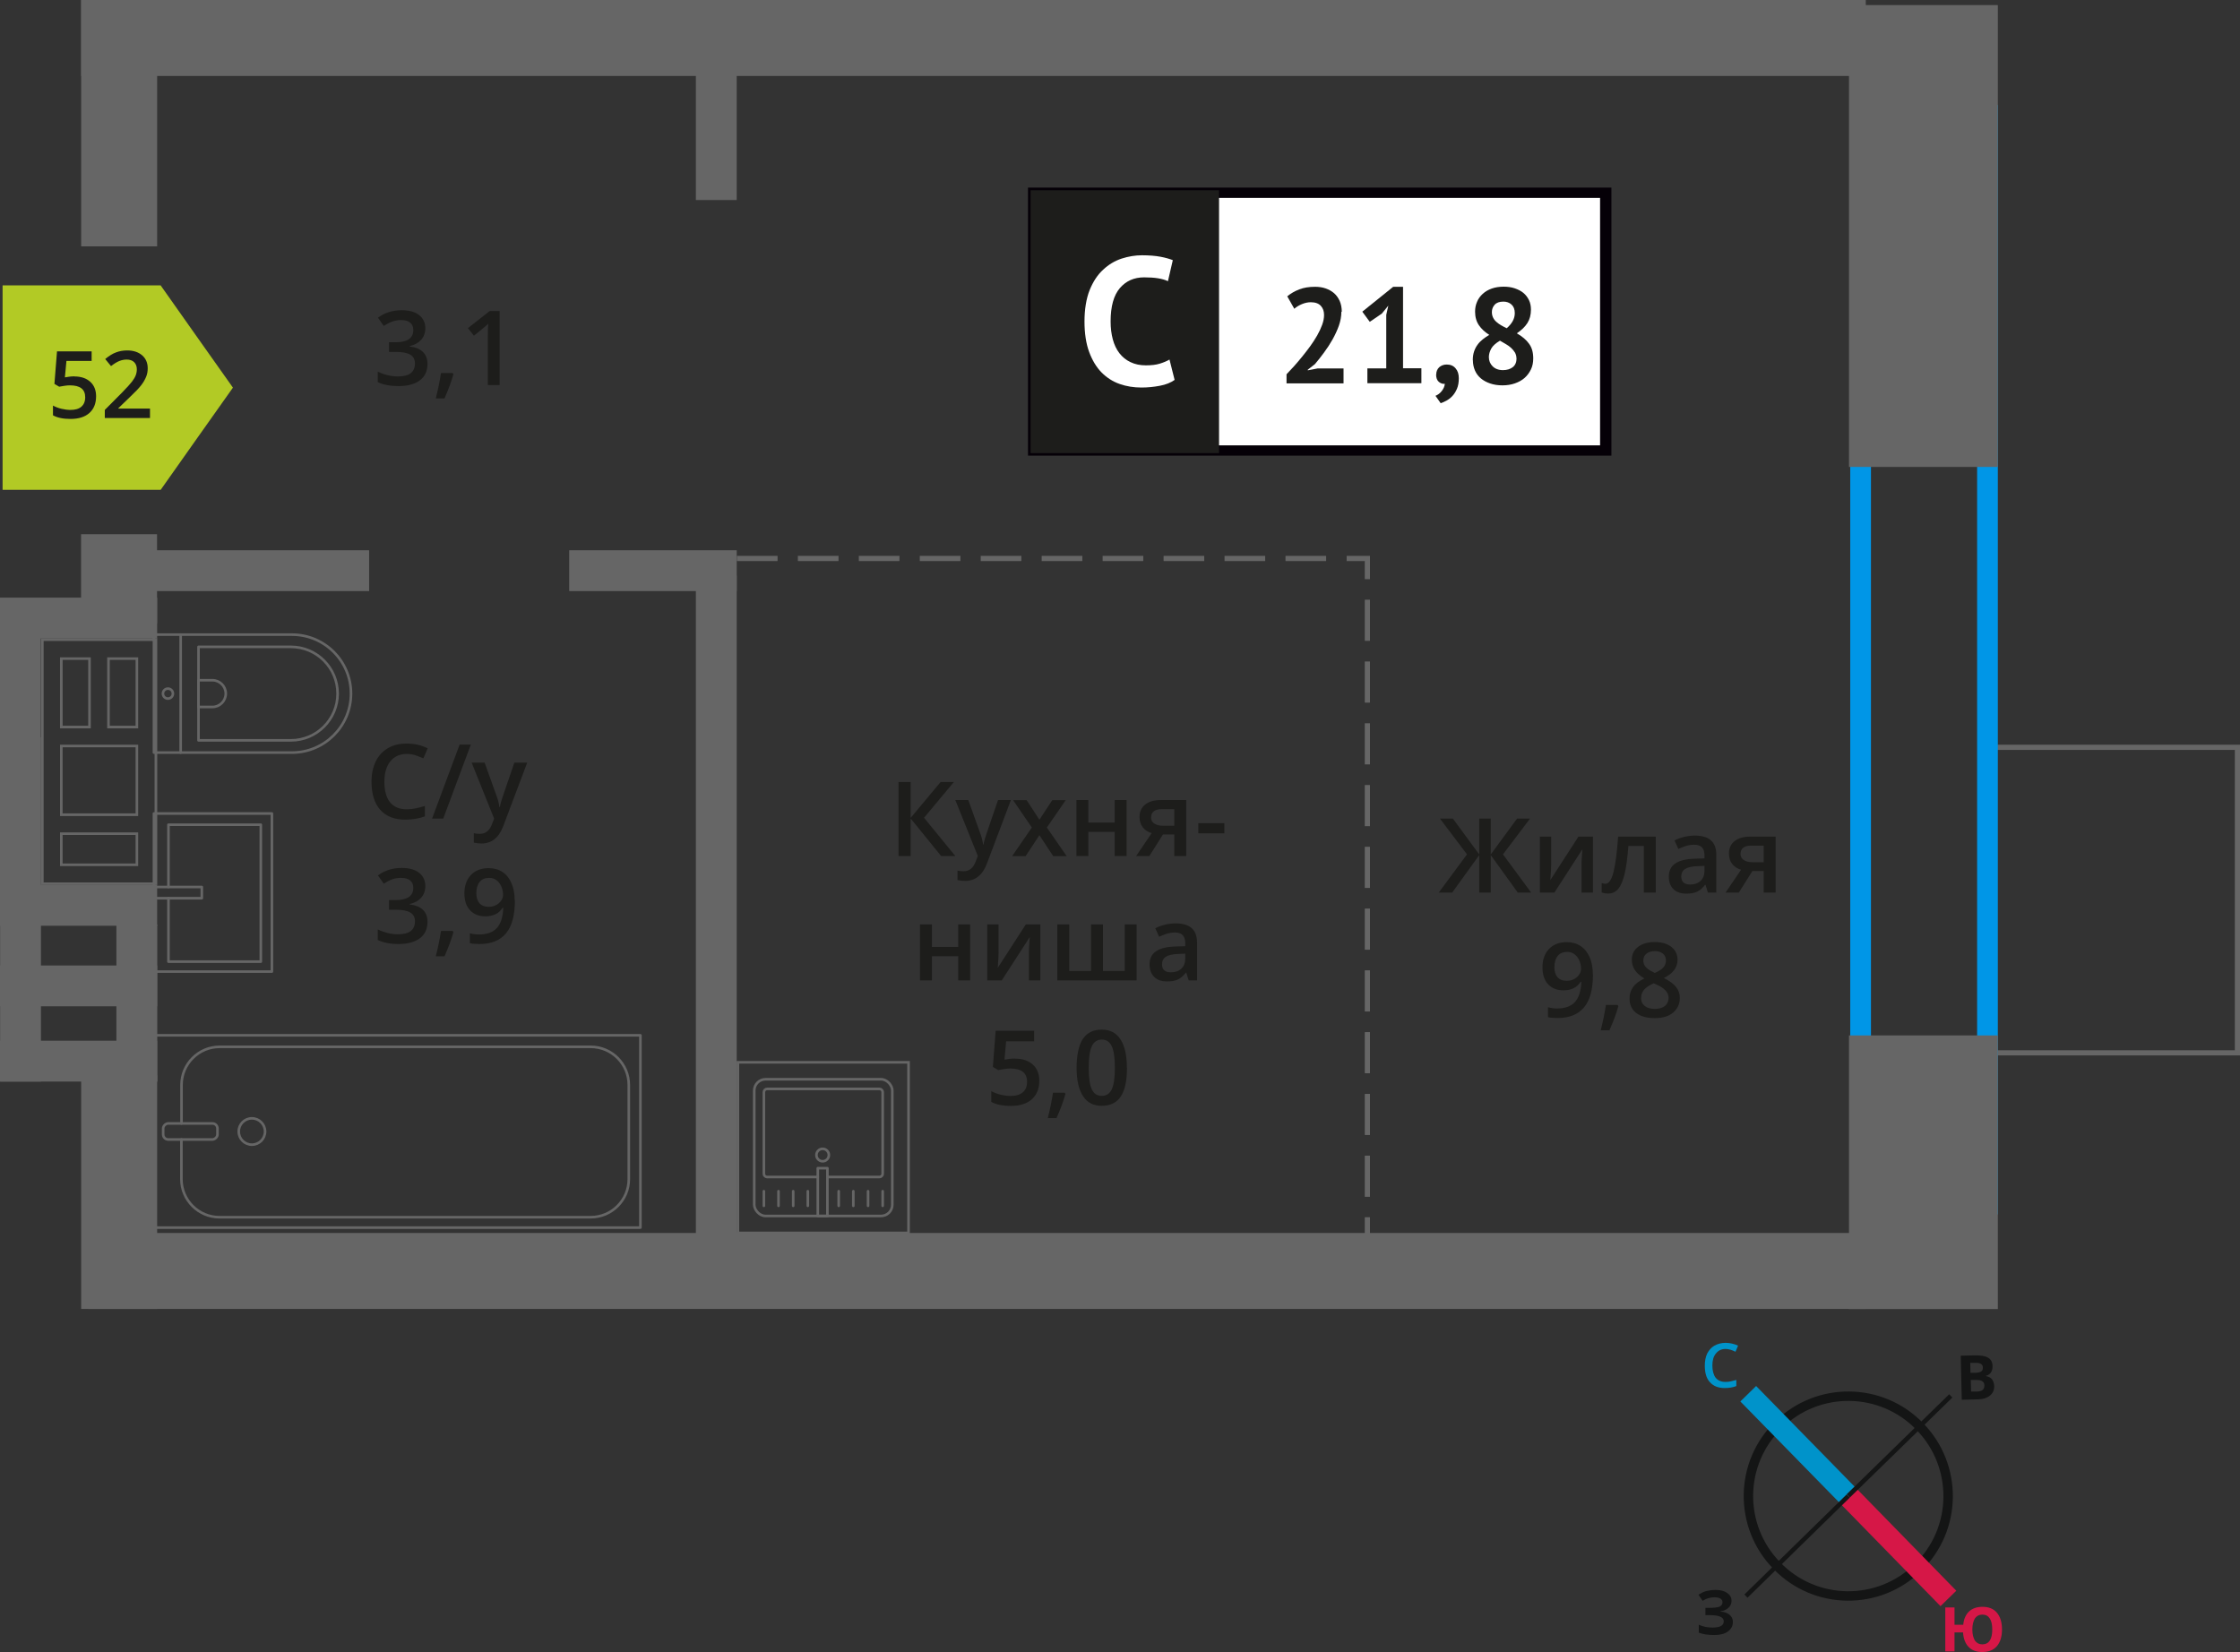 <?xml version="1.0" encoding="UTF-8"?>
<svg xmlns="http://www.w3.org/2000/svg" viewBox="0 0 216.09 159.39">
  <rect x="0" y="0" width="216.09" height="159.39" fill="#333333" stroke="none"/>
  <defs>
    <style>
      .cls-1 {
        stroke-dasharray: 0 0 3.97 1.99;
      }

      .cls-1, .cls-2, .cls-3, .cls-4, .cls-5, .cls-6, .cls-7 {
        fill: none;
      }

      .cls-1, .cls-2, .cls-3, .cls-7 {
        stroke: #666;
      }

      .cls-1, .cls-2, .cls-4, .cls-5, .cls-6, .cls-7 {
        stroke-miterlimit: 10;
      }

      .cls-1, .cls-2, .cls-8, .cls-7 {
        stroke-width: .5px;
      }

      .cls-3 {
        stroke-linecap: round;
        stroke-linejoin: round;
        stroke-width: .25px;
      }

      .cls-4 {
        stroke: #d61747;
      }

      .cls-4, .cls-5 {
        stroke-width: 2.13px;
      }

      .cls-9 {
        fill: #0093ca;
      }

      .cls-9, .cls-10, .cls-11, .cls-12, .cls-13, .cls-14, .cls-15, .cls-16, .cls-17, .cls-18 {
        stroke-width: 0px;
      }

      .cls-10 {
        fill: #666;
      }

      .cls-11 {
        fill: #050007;
      }

      .cls-12 {
        fill: #666;
      }

      .cls-13, .cls-8 {
        fill: #1d1d1b;
      }

      .cls-5 {
        stroke: #0093ca;
      }

      .cls-14 {
        fill: #0096e7;
      }

      .cls-8 {
        stroke: #1d1d1b;
        stroke-miterlimit: 22.93;
      }

      .cls-15 {
        fill: #141515;
      }

      .cls-16 {
        fill: #d61747;
      }

      .cls-6 {
        stroke: #141515;
        stroke-width: .91px;
      }

      .cls-7 {
        stroke-dasharray: 0 0 3.92 1.96;
      }

      .cls-17 {
        fill: #fff;
      }

      .cls-18 {
        fill: #b2ca25;
        fill-rule: evenodd;
      }
    </style>
  </defs>
  <g id="Layer_8" data-name="Layer 8">
    <rect class="cls-2" x="189.18" y="74.93" width="29.48" height="23.82" transform="translate(290.77 -117.08) rotate(90)"/>
  </g>
  <g id="window">
    <path class="cls-14" d="M190.73,12.13v103.04h-10.24V12.13h10.24M192.73,10.13h-14.24v107.04h14.24V10.13h0Z"/>
  </g>
  <g id="vent">
    <g>
      <path class="cls-12" d="M14.91,61.84v1.58h0v6.6s0,.25,0,.25h0v1.58h0v6.63s0,.25,0,.25v1.58h0v3s0,.25,0,.25h0v1.58H4.21v-1.58h0v-3.25s0-1.58,0-1.58h0v-6.63s0-.25,0-.25v-1.58h0v-6.6s0-.25,0-.25v-1.58h10.71M5.79,70.27h2.97v-6.6s0-.25,0-.25h-2.72s-.25,0-.25,0v6.6s0,.25,0,.25M13.33,70.27v-6.6s0-.25,0-.25h-2.99v6.6s0,.25,0,.25h2.74s.25,0,.25,0M13.33,78.73v-6.63s0-.25,0-.25h-7.29s-.25,0-.25,0v6.63s0,.25,0,.25h7.29s.25,0,.25,0M13.33,83.56v-3.25h-7.29s-.25,0-.25,0v3s0,.25,0,.25h7.29s.25,0,.25,0M15.16,61.59H3.96v2.08h0v6.35h0v2.08h0v6.38h0v2.08h0v2.75h0v2.08h11.21v-2.08h0v-2.75h0v-2.08h0v-6.38h0v-2.08h0v-6.35h0v-2.08h0ZM6.04,70.02v-6.35s2.47,0,2.47,0v6.35h-2.47ZM13.08,70.02h-2.49s0-6.35,0-6.35h2.49v6.35h0ZM13.08,78.48h-7.04s0-6.38,0-6.38h7.04s0,6.38,0,6.38h0ZM13.08,83.31h-7.04s0-2.75,0-2.75h7.04v2.75h0Z"/>
      <rect class="cls-10" x="0" y="57.66" width="15.16" height="3.94"/>
      <rect class="cls-10" x="0" y="85.38" width="15.16" height="3.94"/>
      <rect class="cls-10" x="-12.6" y="71.81" width="29.13" height="3.94" transform="translate(75.74 71.81) rotate(90)"/>
      <rect class="cls-10" x="-6.63" y="77.77" width="17.2" height="3.94" transform="translate(81.71 77.77) rotate(90)"/>
    </g>
  </g>
  <g id="walls">
    <rect class="cls-10" x=".23" y="111.36" width="22.53" height="7.33" transform="translate(-103.53 126.52) rotate(-90)"/>
    <rect class="cls-10" x="7.2" y="52.17" width="8.6" height="7.33" transform="translate(-44.35 67.34) rotate(-90)"/>
    <rect class="cls-10" x="-.39" y="8.22" width="23.77" height="7.33" transform="translate(-.39 23.38) rotate(-90)"/>
    <rect class="cls-10" x="8.52" y="118.96" width="171.47" height="7.33"/>
    <rect class="cls-10" x="7.83" y="0" width="172.16" height="7.33"/>
    <g>
      <path class="cls-6" d="M171.58,137.46c3.8-3.73,9.9-3.66,13.61.16,3.71,3.79,3.66,9.9-.16,13.61-3.8,3.73-9.9,3.66-13.61-.16-3.73-3.8-3.66-9.9.16-13.61Z"/>
      <line class="cls-5" x1="168.65" y1="134.47" x2="178.31" y2="144.34"/>
      <line class="cls-4" x1="187.96" y1="154.22" x2="178.31" y2="144.34"/>
      <polygon class="cls-15" points="168.28 153.84 178.15 144.18 178.45 144.49 168.58 154.15 168.28 153.84"/>
      <rect class="cls-15" x="176.34" y="139.3" width="13.81" height=".44" transform="translate(-45.35 167.59) rotate(-44.29)"/>
      <path class="cls-9" d="M166.46,130.15c-.4,0-.7.15-.93.44-.23.27-.34.67-.34,1.16s.11.91.32,1.18c.23.27.53.4.95.4.19,0,.36-.02.53-.06s.34-.08.51-.13v.59c-.32.13-.7.19-1.12.19-.63,0-1.1-.19-1.43-.57-.34-.36-.49-.91-.49-1.6,0-.44.08-.84.23-1.16.17-.32.4-.59.7-.76.3-.17.67-.27,1.08-.27s.82.1,1.2.27l-.25.59c-.15-.08-.3-.13-.46-.19-.17-.04-.32-.08-.51-.08"/>
      <path class="cls-16" d="M193.13,157.22c0,.69-.17,1.22-.49,1.6-.32.38-.8.57-1.41.57-.55,0-.99-.15-1.31-.48-.32-.32-.51-.8-.55-1.41h-.82v1.83h-.89v-4.24h.89v1.67h.84c.06-.57.25-.99.57-1.29.32-.29.74-.44,1.29-.44.61,0,1.07.19,1.39.57.32.38.49.91.49,1.62M190.27,157.22c0,.46.1.82.25,1.07.17.23.4.36.7.36.65,0,.97-.48.97-1.43,0-.48-.08-.84-.25-1.08-.15-.23-.38-.36-.7-.36s-.55.13-.72.36c-.15.25-.25.61-.25,1.08"/>
      <path class="cls-15" d="M189.15,130.8l1.33-.03c.59-.01,1.03.05,1.3.22.29.16.43.43.44.81,0,.25-.05.46-.16.63-.13.15-.28.27-.47.3v.04c.27.05.46.16.58.31.12.17.2.4.21.66,0,.38-.14.69-.4.9-.28.23-.66.36-1.13.37l-1.6.04-.1-4.24ZM190.1,132.45h.51c.25-.02.42-.06.53-.14.11-.08.15-.19.14-.38,0-.15-.06-.27-.18-.34-.12-.07-.31-.11-.57-.1h-.46s.02.96.02.96ZM190.12,133.16l.03,1.1h.57c.25-.02.44-.06.55-.16.11-.1.17-.25.16-.44,0-.34-.26-.53-.75-.52h-.55Z"/>
      <path class="cls-15" d="M167.04,154.45c0,.27-.1.49-.3.67-.19.19-.44.3-.78.34v.02c.4.04.69.15.89.32.21.17.32.4.32.68,0,.4-.17.7-.48.93-.32.23-.76.34-1.31.34-.63,0-1.12-.08-1.5-.23v-.76c.17.08.4.15.65.21.23.04.46.06.69.06.7,0,1.07-.19,1.07-.61,0-.19-.11-.34-.34-.44-.23-.1-.57-.15-1.03-.15h-.4v-.7h.36c.46,0,.78-.04.99-.11.19-.09.3-.23.3-.44,0-.13-.06-.25-.19-.34-.13-.08-.32-.13-.59-.13-.4,0-.78.11-1.14.34l-.4-.59c.25-.15.49-.29.78-.36.27-.06.57-.1.89-.1.46,0,.84.1,1.1.29.27.19.42.44.42.76"/>
    </g>
  </g>
  <g id="bathroom">
    <g>
      <g>
        <rect class="cls-3" x="29.04" y="85.71" width="18.55" height="46.92" transform="translate(-70.85 147.48) rotate(-90)"/>
        <rect class="cls-3" x="17.59" y="106.55" width="1.55" height="5.24" rx=".49" ry=".49" transform="translate(-90.81 127.53) rotate(-90)"/>
        <path class="cls-3" d="M17.5,109.94v3.82c0,2.03,1.65,3.68,3.68,3.68h35.8c2.03,0,3.68-1.65,3.68-3.68v-9.08c0-2.03-1.65-3.68-3.68-3.68H21.19c-2.03,0-3.68,1.65-3.68,3.68v3.71"/>
        <circle class="cls-3" cx="24.3" cy="109.17" r="1.27"/>
      </g>
      <g>
        <path class="cls-3" d="M14.85,61.23h13.32c3.14,0,5.69,2.55,5.69,5.69h0c0,3.14-2.55,5.69-5.69,5.69h-13.32v-11.38h0Z"/>
        <path class="cls-3" d="M19.15,62.41h8.91c2.49,0,4.51,2.02,4.51,4.51h0c0,2.49-2.02,4.51-4.51,4.51h-8.91v-9.02h0Z"/>
        <path class="cls-3" d="M19.15,65.63h1.34c.71,0,1.29.58,1.29,1.29h0c0,.71-.58,1.29-1.29,1.29h-1.34v-2.58h0Z"/>
        <circle class="cls-3" cx="16.2" cy="66.92" r=".48"/>
        <line class="cls-3" x1="17.43" y1="72.61" x2="17.43" y2="61.23"/>
      </g>
      <g>
        <rect class="cls-3" x="14.85" y="78.49" width="11.38" height="15.25"/>
        <polyline class="cls-3" points="14.85 85.58 19.47 85.58 19.47 86.66 14.85 86.66"/>
        <polyline class="cls-3" points="16.25 85.58 16.25 79.57 25.16 79.57 25.16 92.78 16.25 92.78 16.25 86.66"/>
      </g>
    </g>
    <g>
      <g>
        <rect class="cls-3" x="72.76" y="104.13" width="13.32" height="13.19" rx="1.09" ry="1.09" transform="translate(158.84 221.45) rotate(180)"/>
        <path class="cls-3" d="M78.89,113.56h-4.88c-.18,0-.32-.14-.32-.32v-7.86c0-.18.14-.32.32-.32h10.82c.18,0,.32.14.32.32v7.86c0,.18-.14.32-.32.32h-5.01"/>
        <circle class="cls-3" cx="79.36" cy="111.44" r=".6"/>
        <rect class="cls-3" x="78.89" y="112.71" width=".93" height="4.61" transform="translate(158.71 230.03) rotate(180)"/>
        <line class="cls-3" x1="85.15" y1="116.34" x2="85.15" y2="114.93"/>
        <line class="cls-3" x1="83.74" y1="116.34" x2="83.74" y2="114.93"/>
        <line class="cls-3" x1="82.32" y1="116.34" x2="82.32" y2="114.93"/>
        <line class="cls-3" x1="80.91" y1="116.34" x2="80.91" y2="114.93"/>
        <line class="cls-3" x1="77.93" y1="116.34" x2="77.93" y2="114.93"/>
        <line class="cls-3" x1="76.52" y1="116.34" x2="76.52" y2="114.93"/>
        <line class="cls-3" x1="75.1" y1="116.34" x2="75.1" y2="114.93"/>
        <line class="cls-3" x1="73.69" y1="116.34" x2="73.69" y2="114.93"/>
      </g>
      <path class="cls-12" d="M87.52,102.62v16.21h-16.21v-16.21h16.21M87.77,102.37h-16.71v16.71h16.71v-16.71h0Z"/>
    </g>
    <g>
      <line class="cls-2" x1="67.13" y1="53.88" x2="69.13" y2="53.88"/>
      <line class="cls-7" x1="71.09" y1="53.88" x2="128.93" y2="53.88"/>
      <polyline class="cls-2" points="129.91 53.88 131.91 53.88 131.91 55.88"/>
      <line class="cls-1" x1="131.91" y1="57.86" x2="131.91" y2="116.44"/>
      <line class="cls-2" x1="131.91" y1="117.44" x2="131.91" y2="119.44"/>
    </g>
  </g>
  <g id="text">
    <g>
      <path class="cls-13" d="M41.03,31.65c0,.45-.13.83-.4,1.13s-.63.5-1.11.61v.04c.57.07,1,.25,1.29.54s.43.66.43,1.13c0,.69-.24,1.22-.73,1.59s-1.17.56-2.07.56c-.79,0-1.46-.13-2-.38v-1.02c.3.15.62.27.96.35.34.08.66.12.98.12.55,0,.97-.1,1.24-.31s.41-.52.41-.95c0-.38-.15-.66-.45-.84-.3-.18-.78-.27-1.43-.27h-.62v-.93h.63c1.14,0,1.71-.39,1.71-1.18,0-.31-.1-.54-.3-.71s-.49-.25-.88-.25c-.27,0-.53.04-.78.12s-.55.23-.89.45l-.56-.8c.65-.48,1.41-.72,2.28-.72.72,0,1.28.15,1.68.46.4.31.61.74.61,1.28Z"/>
      <path class="cls-13" d="M43.74,36.1c-.16.61-.44,1.38-.86,2.34h-.84c.22-.88.39-1.7.5-2.45h1.13l.07.11Z"/>
      <path class="cls-13" d="M48.21,37.15h-1.15v-4.61c0-.55.01-.99.04-1.31-.08.08-.17.17-.28.26-.11.09-.47.39-1.1.9l-.58-.73,2.1-1.65h.96v7.14Z"/>
    </g>
    <g>
      <polygon class="cls-18" points="15.5 47.26 15.5 47.26 18.98 42.33 22.47 37.4 18.98 32.47 15.5 27.54 15.5 27.53 15.5 27.53 .25 27.53 .25 47.26 15.5 47.26 15.5 47.26"/>
      <g>
        <path class="cls-13" d="M7.16,36.32c.65,0,1.16.17,1.54.51.38.34.57.81.57,1.4,0,.69-.21,1.22-.64,1.61-.43.39-1.04.58-1.83.58-.72,0-1.28-.12-1.69-.35v-.94c.24.13.51.24.82.31s.59.11.86.11c.46,0,.82-.1,1.06-.31.24-.21.37-.51.37-.91,0-.77-.49-1.15-1.47-1.15-.14,0-.31.01-.51.04-.2.03-.38.06-.53.09l-.46-.27.25-3.14h3.34v.92h-2.43l-.15,1.59c.1-.02.23-.04.38-.06.15-.02.33-.04.54-.04Z"/>
        <path class="cls-13" d="M14.47,40.33h-4.36v-.78l1.66-1.67c.49-.5.81-.86.97-1.07.16-.21.28-.41.35-.59s.11-.38.11-.59c0-.29-.09-.52-.26-.69-.17-.17-.42-.25-.72-.25-.25,0-.48.05-.71.14-.23.09-.5.26-.8.49l-.56-.68c.36-.3.71-.52,1.04-.64.34-.13.7-.19,1.08-.19.6,0,1.08.16,1.44.47.36.31.54.73.54,1.26,0,.29-.05.57-.16.83s-.26.53-.48.81c-.22.28-.57.65-1.07,1.12l-1.12,1.08v.04h3.05v.91Z"/>
      </g>
    </g>
    <g>
      <path class="cls-13" d="M39.24,72.74c-.67,0-1.2.24-1.58.71-.38.47-.58,1.13-.58,1.97s.18,1.54.55,1.99c.37.45.9.67,1.6.67.3,0,.6-.03.88-.09.28-.06.58-.14.88-.23v1c-.56.21-1.19.32-1.9.32-1.04,0-1.85-.32-2.41-.95-.56-.63-.84-1.54-.84-2.72,0-.74.14-1.39.41-1.95.27-.56.67-.98,1.18-1.28.51-.3,1.12-.44,1.81-.44.73,0,1.4.15,2.02.46l-.42.97c-.24-.11-.5-.21-.76-.3-.27-.09-.55-.13-.85-.13Z"/>
      <path class="cls-13" d="M45.42,71.84l-2.66,7.14h-1.08l2.66-7.14h1.08Z"/>
      <path class="cls-13" d="M45.5,73.58h1.25l1.1,3.06c.17.44.28.85.33,1.23h.04c.03-.18.08-.4.16-.65.08-.25.49-1.47,1.24-3.64h1.24l-2.31,6.12c-.42,1.12-1.12,1.68-2.1,1.68-.25,0-.5-.03-.74-.08v-.91c.17.04.37.06.59.06.55,0,.94-.32,1.17-.96l.2-.51-2.17-5.4Z"/>
      <path class="cls-13" d="M41.03,85.48c0,.45-.13.83-.4,1.13-.26.3-.63.5-1.11.61v.04c.57.07,1,.25,1.29.53.29.29.43.66.43,1.14,0,.69-.24,1.22-.73,1.59-.49.37-1.17.56-2.07.56-.79,0-1.46-.13-2-.39v-1.02c.3.15.62.26.96.35.34.08.66.12.98.12.55,0,.97-.1,1.24-.31s.41-.52.41-.95c0-.38-.15-.66-.45-.84-.3-.18-.78-.27-1.43-.27h-.62v-.93h.63c1.14,0,1.71-.39,1.71-1.18,0-.31-.1-.54-.3-.71s-.49-.25-.88-.25c-.27,0-.53.04-.78.11-.25.08-.55.23-.89.45l-.56-.8c.65-.48,1.41-.72,2.28-.72.72,0,1.28.15,1.68.46.4.31.61.74.61,1.28Z"/>
      <path class="cls-13" d="M43.74,89.93c-.16.61-.44,1.38-.86,2.34h-.84c.22-.88.39-1.7.5-2.45h1.13l.07.11Z"/>
      <path class="cls-13" d="M49.67,86.89c0,1.41-.28,2.46-.85,3.15s-1.42,1.04-2.56,1.04c-.43,0-.74-.03-.93-.08v-.96c.29.08.58.12.87.12.77,0,1.35-.21,1.73-.62.38-.42.59-1.07.62-1.96h-.06c-.19.29-.42.5-.7.63-.27.13-.59.2-.96.2-.63,0-1.13-.2-1.49-.59-.36-.39-.54-.93-.54-1.62,0-.75.21-1.34.63-1.78.42-.44.99-.66,1.71-.66.51,0,.95.12,1.33.37.38.25.67.61.87,1.08.21.47.31,1.03.31,1.69ZM47.18,84.7c-.4,0-.7.13-.91.39s-.32.62-.32,1.09c0,.41.1.73.3.96.2.23.5.35.9.35s.71-.12.98-.35c.26-.23.4-.5.4-.81,0-.29-.06-.56-.17-.81-.11-.25-.27-.45-.47-.6s-.43-.22-.69-.22Z"/>
    </g>
    <g>
      <path class="cls-13" d="M92.16,82.59h-1.37l-2.94-3.62v3.62h-1.17v-7.14h1.17v3.46l2.89-3.46h1.28l-2.88,3.45,3.02,3.69Z"/>
      <path class="cls-13" d="M92.16,77.19h1.25l1.1,3.06c.17.44.28.85.33,1.23h.04c.03-.18.08-.4.16-.65.08-.26.49-1.47,1.24-3.64h1.24l-2.31,6.12c-.42,1.12-1.12,1.68-2.1,1.68-.25,0-.5-.03-.74-.08v-.91c.17.04.37.06.59.06.55,0,.94-.32,1.17-.96l.2-.51-2.17-5.4Z"/>
      <path class="cls-13" d="M99.54,79.84l-1.81-2.64h1.31l1.23,1.89,1.24-1.89h1.3l-1.82,2.64,1.91,2.76h-1.3l-1.33-2.02-1.33,2.02h-1.3l1.9-2.76Z"/>
      <path class="cls-13" d="M104.99,77.19v2.17h2.54v-2.17h1.15v5.4h-1.15v-2.33h-2.54v2.33h-1.15v-5.4h1.15Z"/>
      <path class="cls-13" d="M110.88,82.59h-1.28l1.5-2.21c-.36-.1-.65-.29-.86-.56s-.31-.6-.31-1c0-.51.18-.91.55-1.2s.86-.43,1.49-.43h2.46v5.4h-1.15v-2.08h-1.09l-1.31,2.08ZM111.04,78.84c0,.28.1.48.32.62.21.14.49.21.85.21h1.07v-1.6h-1.25c-.31,0-.55.07-.72.2-.17.13-.26.32-.26.57Z"/>
      <path class="cls-13" d="M115.6,80.4v-.98h2.51v.98h-2.51Z"/>
      <path class="cls-13" d="M89.9,89.19v2.17h2.54v-2.17h1.15v5.4h-1.15v-2.33h-2.54v2.33h-1.15v-5.4h1.15Z"/>
      <path class="cls-13" d="M96.33,89.19v2.77c0,.32-.03.8-.08,1.42l2.71-4.19h1.4v5.4h-1.1v-2.72c0-.15,0-.39.03-.73.02-.33.03-.58.05-.73l-2.7,4.18h-1.4v-5.4h1.1Z"/>
      <path class="cls-13" d="M109.65,94.59h-7.65v-5.4h1.15v4.49h2.1v-4.49h1.15v4.49h2.1v-4.49h1.15v5.4Z"/>
      <path class="cls-13" d="M114.67,94.59l-.23-.75h-.04c-.26.33-.52.55-.79.67-.26.12-.6.18-1.02.18-.53,0-.95-.14-1.24-.43-.3-.29-.45-.69-.45-1.22,0-.56.21-.98.62-1.26s1.04-.44,1.89-.46l.93-.03v-.29c0-.34-.08-.6-.24-.77-.16-.17-.41-.26-.75-.26-.28,0-.54.04-.8.12-.25.08-.5.18-.73.29l-.37-.82c.29-.15.61-.27.96-.35.35-.08.68-.12.99-.12.69,0,1.21.15,1.55.45.35.3.53.77.53,1.41v3.64h-.82ZM112.96,93.81c.42,0,.75-.12,1-.35.25-.23.38-.56.38-.98v-.47l-.69.03c-.54.02-.93.11-1.18.27-.25.16-.37.41-.37.74,0,.24.07.43.21.56s.36.2.64.2Z"/>
      <path class="cls-13" d="M97.92,102.14c.72,0,1.29.19,1.71.57s.63.9.63,1.56c0,.76-.24,1.36-.72,1.79-.48.43-1.15.64-2.03.64-.8,0-1.42-.13-1.88-.39v-1.04c.26.15.57.27.91.35.34.08.66.12.95.12.52,0,.91-.12,1.18-.35.27-.23.41-.57.41-1.02,0-.85-.54-1.28-1.63-1.28-.15,0-.34.02-.57.05-.22.03-.42.07-.59.1l-.51-.3.27-3.49h3.71v1.02h-2.7l-.16,1.77c.11-.02.25-.04.42-.07.17-.03.37-.04.6-.04Z"/>
      <path class="cls-13" d="M102.78,105.54c-.16.61-.44,1.39-.86,2.34h-.84c.22-.88.39-1.7.5-2.45h1.13l.07.11Z"/>
      <path class="cls-13" d="M108.72,103.03c0,1.24-.2,2.16-.6,2.76-.4.6-1.01.9-1.83.9s-1.4-.31-1.81-.93c-.41-.62-.62-1.53-.62-2.73s.2-2.19.6-2.79c.4-.6,1.01-.9,1.82-.9s1.4.31,1.81.94.62,1.54.62,2.74ZM105.03,103.03c0,.97.1,1.67.3,2.08.2.42.52.62.96.62s.76-.21.96-.63c.2-.42.3-1.11.3-2.08s-.1-1.65-.3-2.08c-.2-.43-.53-.64-.96-.64s-.76.21-.96.63c-.2.42-.3,1.12-.3,2.09Z"/>
    </g>
    <g>
      <rect class="cls-17" x="99.67" y="18.6" width="54.7" height="24.87"/>
      <path class="cls-11" d="M154.36,19.09h-54.1v23.88h54.1v-23.88ZM99.72,18.1h55.73v25.86h-56.28v-25.86h.55Z"/>
      <rect class="cls-8" x="99.67" y="18.6" width="17.68" height="24.87"/>
      <g>
        <path class="cls-13" d="M129.4,30.07c0,.45-.08.89-.24,1.35-.16.45-.37.9-.61,1.33-.25.44-.52.86-.82,1.26-.3.41-.59.78-.88,1.12l-.69.54v.06l.94-.18h2.51v1.44h-5.5v-.88c.21-.22.44-.47.71-.76.26-.29.52-.6.79-.93.27-.33.52-.66.78-1.01.25-.35.48-.7.68-1.05.2-.35.36-.7.48-1.03s.18-.64.18-.94c0-.36-.1-.65-.31-.88s-.53-.35-.97-.35c-.28,0-.56.06-.85.18-.29.12-.54.27-.74.45l-.68-1.2c.34-.28.72-.5,1.16-.67s.94-.25,1.52-.25c.37,0,.72.05,1.03.16.31.11.58.26.81.46.23.2.4.45.54.75.13.3.2.65.2,1.05Z"/>
        <path class="cls-13" d="M131.92,35.54h1.81v-5.16l.2-.89-.63.77-1.16.79-.72-.98,2.98-2.4h.95v7.86h1.77v1.44h-5.21v-1.44Z"/>
        <path class="cls-13" d="M138.55,36.14c0-.29.1-.53.29-.71.2-.17.44-.26.72-.26.37,0,.65.12.86.37.21.24.31.56.31.96s-.06.73-.18,1.01c-.12.28-.27.52-.45.71s-.37.33-.57.44-.39.19-.55.24l-.5-.71c.24-.1.44-.25.61-.47.17-.22.27-.45.29-.69-.2.03-.39-.04-.57-.18-.18-.15-.27-.39-.27-.72Z"/>
        <path class="cls-13" d="M142.08,34.74c0-.3.04-.58.12-.82.08-.24.19-.46.33-.65.14-.2.31-.37.51-.53.2-.16.41-.3.63-.43-.43-.27-.76-.58-1-.93-.24-.35-.37-.79-.37-1.31,0-.34.06-.66.19-.95.12-.3.31-.55.55-.77.24-.22.53-.39.87-.51.34-.12.72-.18,1.15-.18.39,0,.75.05,1.07.16.32.11.6.25.83.44s.41.43.54.7c.13.27.19.58.19.91,0,.51-.12.95-.35,1.31-.23.36-.57.68-1.01.98.52.3.92.64,1.18,1.01.27.37.4.83.4,1.41,0,.39-.07.75-.22,1.06s-.35.59-.61.82c-.26.23-.57.4-.94.53-.37.13-.77.19-1.2.19s-.83-.06-1.18-.18-.65-.28-.9-.49c-.25-.21-.44-.46-.57-.76-.13-.3-.2-.63-.2-.99ZM146.29,34.57c0-.2-.05-.38-.14-.55-.1-.16-.22-.31-.37-.45s-.32-.26-.51-.37-.38-.22-.57-.33c-.41.24-.69.49-.84.76-.15.28-.23.55-.23.82,0,.35.12.65.36.89s.57.37,1,.37c.39,0,.71-.1.95-.29.24-.19.36-.48.36-.86ZM143.92,30.1c0,.21.04.39.12.55.08.16.18.29.32.41.13.12.29.23.46.33.17.1.35.19.53.28.52-.45.78-.93.78-1.46,0-.37-.11-.64-.32-.83s-.47-.28-.78-.28c-.38,0-.66.1-.84.3-.18.2-.27.44-.27.71Z"/>
      </g>
      <path class="cls-17" d="M113.32,36.65c-.37.27-.85.46-1.43.57s-1.17.17-1.78.17c-.74,0-1.43-.11-2.09-.34-.66-.23-1.24-.6-1.75-1.11-.5-.51-.9-1.17-1.2-1.98-.3-.81-.45-1.8-.45-2.95s.17-2.21.5-3.03c.33-.81.76-1.47,1.3-1.96.53-.5,1.12-.85,1.78-1.07.65-.21,1.31-.32,1.96-.32.7,0,1.29.05,1.78.14s.89.21,1.2.33l-.47,2.03c-.27-.13-.59-.22-.96-.28-.37-.06-.82-.09-1.34-.09-.97,0-1.75.35-2.34,1.04-.59.69-.89,1.76-.89,3.21,0,.63.07,1.21.21,1.73s.35.97.64,1.34c.29.37.64.66,1.07.86.43.21.92.31,1.48.31.53,0,.97-.05,1.33-.16s.68-.24.95-.4l.49,1.95Z"/>
    </g>
    <g>
      <path class="cls-13" d="M141.52,82.43l-2.61-3.45h1.25l2.54,3.46v-3.46h1.11v3.46l2.54-3.46h1.25l-2.61,3.45,2.72,3.69h-1.29l-2.61-3.62v3.62h-1.11v-3.62l-2.61,3.62h-1.3l2.73-3.69Z"/>
      <path class="cls-13" d="M149.64,80.72v2.77c0,.32-.03.8-.08,1.42l2.71-4.19h1.4v5.4h-1.1v-2.72c0-.15,0-.39.03-.73.02-.33.04-.58.05-.73l-2.7,4.18h-1.4v-5.4h1.1Z"/>
      <path class="cls-13" d="M159.74,86.12h-1.16v-4.5h-1.49c-.09,1.16-.21,2.06-.37,2.71-.15.65-.36,1.13-.61,1.43-.25.3-.57.45-.97.45-.25,0-.46-.04-.63-.11v-.9c.12.05.24.07.36.07.33,0,.59-.37.78-1.12.19-.75.34-1.89.45-3.43h3.63v5.4Z"/>
      <path class="cls-13" d="M164.76,86.12l-.23-.75h-.04c-.26.33-.52.55-.79.67-.26.12-.6.18-1.02.18-.53,0-.95-.14-1.24-.43-.3-.29-.45-.69-.45-1.22,0-.56.21-.98.62-1.26.41-.28,1.04-.44,1.89-.46l.93-.03v-.29c0-.34-.08-.6-.24-.77-.16-.17-.41-.26-.75-.26-.28,0-.54.04-.8.12-.25.08-.5.18-.73.29l-.37-.82c.29-.15.61-.27.96-.35.35-.08.68-.12.99-.12.69,0,1.21.15,1.55.45.35.3.53.77.53,1.41v3.64h-.82ZM163.05,85.34c.42,0,.75-.12,1-.35.25-.23.38-.56.38-.98v-.47l-.69.03c-.54.02-.93.11-1.18.27-.25.16-.37.41-.37.74,0,.24.07.43.21.56.14.13.36.2.64.2Z"/>
      <path class="cls-13" d="M167.74,86.12h-1.28l1.5-2.21c-.37-.1-.65-.29-.86-.56-.21-.27-.31-.6-.31-1,0-.51.18-.91.55-1.2.36-.29.86-.43,1.49-.43h2.46v5.4h-1.15v-2.08h-1.09l-1.31,2.08ZM167.9,82.36c0,.28.11.48.32.62.21.14.49.21.85.21h1.07v-1.6h-1.25c-.31,0-.55.07-.72.2-.17.13-.26.32-.26.57Z"/>
      <path class="cls-13" d="M153.67,94.03c0,1.41-.28,2.46-.85,3.15s-1.42,1.04-2.56,1.04c-.43,0-.74-.03-.93-.08v-.96c.29.08.58.12.87.12.78,0,1.35-.21,1.73-.62.38-.42.59-1.07.62-1.96h-.06c-.19.29-.42.5-.7.63-.27.13-.59.2-.96.2-.63,0-1.13-.2-1.49-.59-.36-.39-.54-.93-.54-1.62,0-.75.21-1.34.63-1.78.42-.44.99-.66,1.71-.66.51,0,.95.12,1.33.37.38.25.67.61.88,1.08.21.47.31,1.03.31,1.69ZM151.18,91.84c-.4,0-.7.13-.91.39-.21.26-.32.62-.32,1.09,0,.41.1.73.3.96.2.23.49.35.89.35s.71-.12.98-.35c.26-.23.4-.5.4-.81,0-.29-.06-.56-.17-.81-.11-.25-.27-.45-.47-.6-.2-.15-.43-.22-.69-.22Z"/>
      <path class="cls-13" d="M156.12,97.07c-.16.61-.44,1.39-.86,2.34h-.84c.22-.88.39-1.7.5-2.45h1.13l.07.11Z"/>
      <path class="cls-13" d="M159.63,90.89c.68,0,1.21.16,1.61.47.39.31.59.73.59,1.25,0,.73-.44,1.32-1.32,1.75.56.28.96.58,1.19.88.24.31.35.65.35,1.04,0,.59-.22,1.06-.65,1.42-.43.36-1.02.53-1.76.53-.78,0-1.38-.17-1.8-.5-.43-.33-.64-.8-.64-1.41,0-.4.11-.75.33-1.07s.59-.6,1.1-.85c-.44-.26-.75-.54-.93-.83-.19-.29-.28-.62-.28-.98,0-.52.2-.93.61-1.24.41-.31.94-.46,1.59-.46ZM158.31,96.27c0,.34.12.6.36.79.24.19.56.28.97.28s.75-.1.98-.29c.23-.19.35-.46.35-.79,0-.26-.11-.5-.32-.72-.21-.22-.54-.42-.98-.61l-.14-.06c-.43.19-.74.4-.93.62-.19.23-.28.49-.28.78ZM159.62,91.77c-.33,0-.59.08-.79.24-.2.16-.3.38-.3.66,0,.17.04.32.11.45.07.13.18.25.31.36.14.11.37.24.69.39.39-.17.67-.35.83-.54.16-.19.24-.41.24-.67,0-.28-.1-.5-.3-.66-.2-.16-.47-.24-.8-.24Z"/>
    </g>
  </g>
  <g id="Layer_7" data-name="Layer 7">
    <rect class="cls-10" x="163.27" y="15.58" width="44.56" height="14.36" transform="translate(208.31 -162.78) rotate(90)"/>
    <rect class="cls-10" x="172.35" y="105.91" width="26.4" height="14.36" transform="translate(298.64 -72.45) rotate(90)"/>
    <rect class="cls-10" x="36.53" y="86.14" width="65.13" height="3.94" transform="translate(157.21 19.01) rotate(90)"/>
    <rect class="cls-10" x="62.43" y="10.66" width="13.34" height="3.94" transform="translate(81.73 -56.47) rotate(90)"/>
    <rect class="cls-10" x="13.76" y="53.09" width="21.85" height="3.94"/>
    <rect class="cls-10" x="54.91" y="53.09" width="16.16" height="3.94"/>
    <rect class="cls-10" x="0" y="100.42" width="15.16" height="3.94" transform="translate(15.16 204.77) rotate(180)"/>
    <rect class="cls-10" x="0" y="93.15" width="15.16" height="3.94" transform="translate(15.16 190.24) rotate(180)"/>
    <rect class="cls-10" x="-5.61" y="94.81" width="15.16" height="3.94" transform="translate(-94.8 98.74) rotate(-90)"/>
    <rect class="cls-10" x="5.61" y="94.81" width="15.16" height="3.94" transform="translate(-83.58 109.97) rotate(-90)"/>
  </g>
</svg>